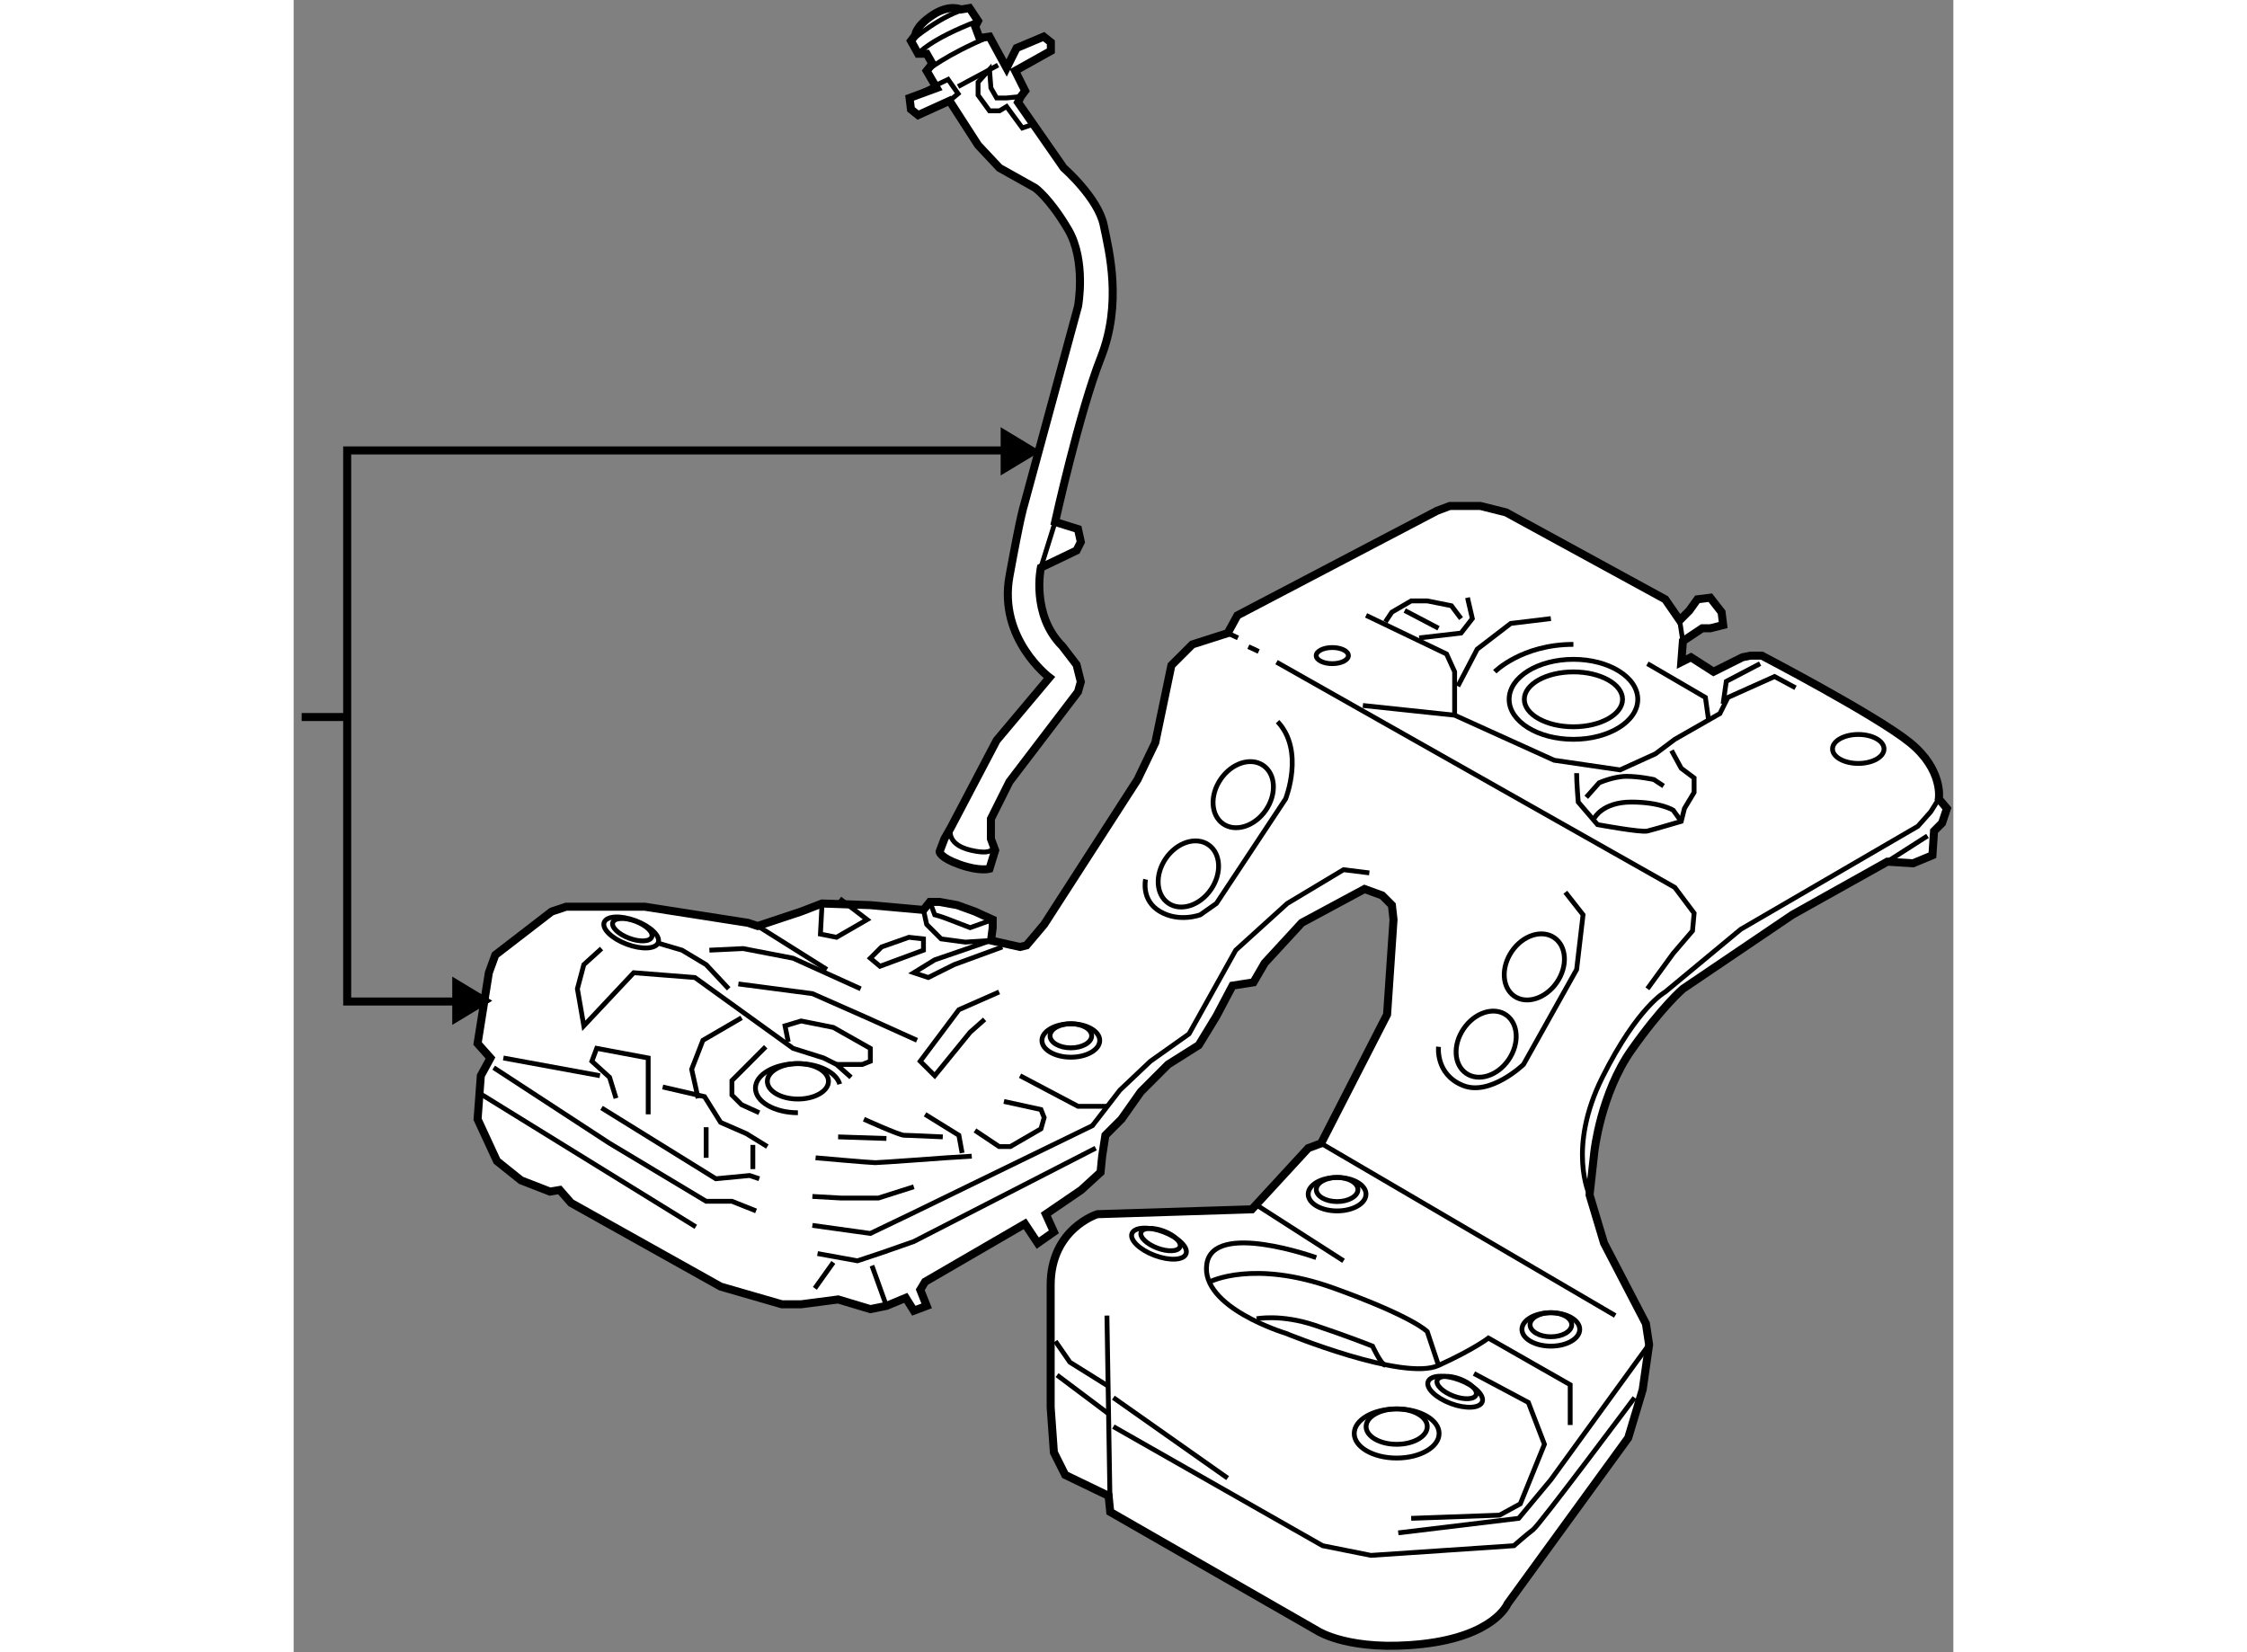 <?xml version="1.0" encoding="utf-8"?>
<!-- Generator: Adobe Illustrator 15.1.0, SVG Export Plug-In . SVG Version: 6.00 Build 0)  -->
<!DOCTYPE svg PUBLIC "-//W3C//DTD SVG 1.1//EN" "http://www.w3.org/Graphics/SVG/1.1/DTD/svg11.dtd">
<svg version="1.1" xmlns="http://www.w3.org/2000/svg" xmlns:xlink="http://www.w3.org/1999/xlink" x="0px" y="0px" width="244.8px"
	 height="180px" viewBox="6.038 34.946 103.373 102.905" enable-background="new 0 0 244.8 180" xml:space="preserve">
	
<rect x="6.038" y="34.946" width="103.373" height="102.905" fill="#808080" stroke="none"/>
	
<g><path fill="#FFFFFF" stroke="#000000" stroke-width="0.5" d="M32.633,115.079l3.811,1.102h1.203l2.305-0.301l2.006,0.602
				l1.002-0.201l1.203-0.5l0.502,0.801l0.801-0.301l-0.4-1.002l0.301-0.5l6.217-3.609l0.801,1.203l1.002-0.703l-0.5-1.102
				l2.205-1.506l1.203-1.102l0.1-1.002l0.201-1.303l1.002-1.002l1.203-1.707l1.703-1.703l1.906-1.201l1.102-1.807l1.004-1.902
				l1.303-0.203l0.701-1.203l2.307-2.506l3.91-2.105l1.102,0.402l0.602,0.602l0.102,0.902l-0.402,5.914l-4.109,8.02l-0.803,0.301
				l-3.508,3.809l-9.625,0.303c0,0-2.908,0.902-2.908,4.412c0,3.506,0,7.617,0,7.617l0.201,2.807l0.703,1.404l2.705,1.303
				l0.102,1.002l12.932,7.42c0,0,2.006,1.303,6.518,0.803c4.506-0.504,5.301-2.508,5.301-2.508l7.509-10.326l0.902-3.006l0.4-2.807
				l-0.199-1.305l-2.607-5.012l-0.902-3.008l0.301-2.707c0,0,0.4-3.609,2.307-6.316s3.207-3.809,3.207-3.809l6.816-4.611l5.916-3.309
				l1.605,0.1l1.203-0.5l0.1-1.506l0.5-0.502l0.303-0.902l-0.504-0.6c0,0,0.301-1.804-1.805-3.509
				c-2.104-1.703-9.223-5.414-9.223-5.414h-0.701l-0.5,0.102l-1.805,0.902l-1.404-0.902l-0.602,0.301l0.1-1.305l1.203-0.801h0.502
				l0.803-0.201l-0.1-0.801l-0.703-0.902l-0.803,0.1l-0.502,0.701l-0.6,0.604l-0.902-1.305l-9.914-5.414l-1.595-0.4h-1.904
				l-0.801,0.301l-12.432,6.516l-0.604,1.104l-2.203,0.703l-1.305,1.303l-1.002,4.811L58.6,83.5l-5.816,9.021l-1.102,1.305l-0.4,0.1
				l-1.807-0.402l0.102-0.799v-0.502l-1.104-0.502l-1.102-0.4l-1.104-0.201h-0.602l-0.4,0.5l-3.309-0.299l-3.008-0.102l-1.303,0.502
				l-2.707,0.9l-0.602-0.199l-6.416-1.002H23.01l-0.902,0.301l-3.51,2.705l-0.402,1.105l-0.701,4.408l0.803,0.902l-0.602,1.104
				l-0.201,2.709l1.205,2.605l1.502,1.203l1.805,0.701l0.604-0.102l0.701,0.803L32.633,115.079z"></path><ellipse fill="none" stroke="#000000" stroke-width="0.3" cx="74.739" cy="123.8" rx="1.905" ry="1.102"></ellipse><path fill="none" stroke="#000000" stroke-width="0.3" d="M77.381,124.229c0,0.846-1.182,1.529-2.643,1.529
				c-1.459,0-2.643-0.684-2.643-1.529c0-0.848,1.184-1.533,2.643-1.533C76.199,122.696,77.381,123.382,77.381,124.229z"></path><ellipse fill="none" stroke="#000000" stroke-width="0.3" cx="37.445" cy="102.294" rx="1.904" ry="1.104"></ellipse><path fill="none" stroke="#000000" stroke-width="0.3" d="M37.445,104.251c-1.461,0-2.645-0.686-2.645-1.531
				c0-0.844,1.184-1.529,2.645-1.529c1.313,0,2.398,0.551,2.605,1.279"></path><ellipse fill="none" stroke="#000000" stroke-width="0.3" cx="54.446" cy="99.46" rx="1.296" ry="0.75"></ellipse><path fill="none" stroke="#000000" stroke-width="0.3" d="M56.244,99.749c0,0.576-0.805,1.043-1.799,1.043
				c-0.992,0-1.801-0.467-1.801-1.043c0-0.572,0.809-1.039,1.801-1.039C55.439,98.71,56.244,99.177,56.244,99.749z"></path><ellipse fill="none" stroke="#000000" stroke-width="0.3" cx="71.029" cy="109.034" rx="1.297" ry="0.75"></ellipse><ellipse fill="none" stroke="#000000" stroke-width="0.3" cx="71.028" cy="109.323" rx="1.8" ry="1.043"></ellipse><ellipse transform="matrix(0.936 0.351 -0.351 0.936 43.239 -13.931)" fill="none" stroke="#000000" stroke-width="0.3" cx="60.014" cy="112.198" rx="1.295" ry="0.565"></ellipse><path fill="none" stroke="#000000" stroke-width="0.3" d="M61.619,113.036c-0.15,0.404-1.027,0.451-1.957,0.1
				c-0.932-0.348-1.563-0.961-1.412-1.361c0.152-0.406,1.031-0.453,1.961-0.104C61.143,112.022,61.773,112.632,61.619,113.036z"></path><ellipse transform="matrix(0.936 0.351 -0.351 0.936 47.654 -19.824)" fill="none" stroke="#000000" stroke-width="0.3" cx="78.461" cy="121.421" rx="1.295" ry="0.566"></ellipse><path fill="none" stroke="#000000" stroke-width="0.3" d="M80.066,122.261c-0.152,0.4-1.027,0.449-1.957,0.1
				c-0.932-0.35-1.563-0.961-1.412-1.363c0.152-0.406,1.031-0.453,1.961-0.102C79.588,121.243,80.219,121.853,80.066,122.261z"></path><path fill="none" stroke="#000000" stroke-width="0.3" d="M28.344,93.304c-0.109,0.295-0.74,0.328-1.41,0.076
				c-0.674-0.252-1.127-0.691-1.016-0.986c0.111-0.291,0.74-0.322,1.412-0.07C28,92.575,28.453,93.013,28.344,93.304z"></path><ellipse transform="matrix(0.936 0.351 -0.351 0.936 34.403 -3.574)" fill="none" stroke="#000000" stroke-width="0.3" cx="27.054" cy="93.057" rx="1.799" ry="0.781"></ellipse><ellipse fill="none" stroke="#000000" stroke-width="0.3" cx="84.343" cy="117.454" rx="1.297" ry="0.75"></ellipse><path fill="none" stroke="#000000" stroke-width="0.3" d="M86.14,117.743c0,0.578-0.803,1.045-1.797,1.045
				s-1.803-0.467-1.803-1.045c0-0.572,0.809-1.039,1.803-1.039S86.14,117.171,86.14,117.743z"></path><path fill="none" stroke="#000000" stroke-width="0.3" d="M81.713,100.948c-0.684,1.002-1.867,1.383-2.645,0.85
				c-0.773-0.531-0.844-1.777-0.154-2.783c0.691-1.008,1.874-1.387,2.644-0.854C82.327,98.698,82.397,99.942,81.713,100.948z"></path><path fill="none" stroke="#000000" stroke-width="0.3" d="M84.714,96.134c-0.693,1.006-1.881,1.385-2.653,0.854
				c-0.766-0.535-0.836-1.781-0.152-2.785c0.685-1.006,1.87-1.385,2.647-0.852S85.403,95.13,84.714,96.134z"></path><ellipse transform="matrix(0.824 0.567 -0.567 0.824 61.527 -19.274)" fill="none" stroke="#000000" stroke-width="0.3" cx="61.774" cy="89.354" rx="1.706" ry="2.207"></ellipse><path fill="none" stroke="#000000" stroke-width="0.3" d="M66.588,85.409c-0.691,1.002-1.881,1.383-2.658,0.85
				c-0.771-0.533-0.844-1.777-0.152-2.783c0.689-1.006,1.877-1.387,2.652-0.854C67.207,83.158,67.277,84.401,66.588,85.409z"></path><ellipse fill="none" stroke="#000000" stroke-width="0.3" cx="70.729" cy="75.779" rx="1.002" ry="0.502"></ellipse><ellipse fill="none" stroke="#000000" stroke-width="0.3" cx="103.489" cy="81.593" rx="1.604" ry="0.902"></ellipse><path fill="none" stroke="#000000" stroke-width="0.3" d="M89.755,78.503c0,1.375-1.795,2.49-4.01,2.49s-4.002-1.115-4.002-2.49
				c0-1.377,1.787-2.492,4.002-2.492S89.755,77.126,89.755,78.503z"></path><ellipse fill="none" stroke="#000000" stroke-width="0.3" cx="85.747" cy="78.503" rx="3.059" ry="1.709"></ellipse><line fill="none" stroke="#000000" stroke-width="0.3" x1="64.211" y1="74.376" x2="64.855" y2="74.675"></line><line fill="none" stroke="#000000" stroke-width="0.3" x1="65.502" y1="75.222" x2="66.146" y2="75.521"></line><polyline fill="none" stroke="#000000" stroke-width="0.3" points="67.256,76.187 92.06,90.216 93.265,91.821 93.163,92.923 
				91.96,94.327 90.356,96.532 		"></polyline><path fill="none" stroke="#000000" stroke-width="0.3" d="M86.747,109.364c0,0-1.402-2.908,0.803-7.318
				c2.205-4.412,3.91-5.314,3.91-5.314l4.711-3.908l11.029-6.416l0.801-0.902l0.5-0.803"></path><line fill="none" stroke="#000000" stroke-width="0.3" x1="105.294" y1="88.612" x2="107.8" y2="87.009"></line><polyline fill="none" stroke="#000000" stroke-width="0.3" points="72.633,78.886 78.348,79.49 84.544,82.296 88.653,82.898 
				90.858,81.896 92.06,80.994 94.87,79.388 95.37,78.386 98.276,77.083 99.581,77.785 		"></polyline><polyline fill="none" stroke="#000000" stroke-width="0.3" points="90.356,76.281 93.968,78.386 94.165,79.791 		"></polyline><polyline fill="none" stroke="#000000" stroke-width="0.3" points="95.069,78.787 95.269,77.384 97.374,76.281 		"></polyline><line fill="none" stroke="#000000" stroke-width="0.3" x1="92.362" y1="73.576" x2="92.562" y2="74.876"></line><polyline fill="none" stroke="#000000" stroke-width="0.3" points="72.834,73.273 77.846,75.679 78.348,76.783 78.348,79.49 		"></polyline><polyline fill="none" stroke="#000000" stroke-width="0.3" points="78.549,77.685 79.752,75.38 81.844,73.775 84.343,73.474 		"></polyline><path fill="none" stroke="#000000" stroke-width="0.3" d="M80.85,76.783c0,0,1.688-1.703,4.896-1.703"></path><path fill="none" stroke="#000000" stroke-width="0.3" d="M85.946,83.099c0,0.602,0.1,1.802,0.1,1.802l1.203,1.404
				c0,0,2.707,0.502,3.107,0.4c0.402-0.1,2.105-0.602,2.105-0.602l0.201-0.803l0.602-1.002v-0.9l-0.803-0.602l-0.602-1.104"></path><path fill="none" stroke="#000000" stroke-width="0.3" d="M86.548,84.603l0.801-0.902c0,0,0.902-0.402,1.705-0.402
				s1.705,0.201,1.705,0.201l0.602,0.4"></path><path fill="none" stroke="#000000" stroke-width="0.3" d="M87.048,85.905c0,0,0.502-1.004,2.307-1.004
				c1.803,0,2.605,0.504,2.605,0.504l0.502,0.699"></path><polyline fill="none" stroke="#000000" stroke-width="0.3" points="76.143,74.677 78.748,74.376 79.451,73.474 79.15,72.171 		"></polyline><line fill="none" stroke="#000000" stroke-width="0.3" x1="75.24" y1="72.972" x2="77.346" y2="74.076"></line><polyline fill="none" stroke="#000000" stroke-width="0.3" points="74.037,73.675 74.438,73.074 75.643,72.373 76.645,72.373 
				78.148,72.673 78.748,73.474 		"></polyline><polyline fill="none" stroke="#000000" stroke-width="0.3" points="18.498,101.444 25.715,106.155 31.73,109.765 33.336,109.765 
				34.84,110.366 		"></polyline><line fill="none" stroke="#000000" stroke-width="0.3" x1="17.797" y1="103.149" x2="31.085" y2="111.356"></line><polyline fill="none" stroke="#000000" stroke-width="0.3" points="38.668,113.022 41.154,113.474 42.658,112.974 44.664,112.272 
				55.992,106.456 		"></polyline><polyline fill="none" stroke="#000000" stroke-width="0.3" points="38.348,111.267 41.957,111.769 44.463,110.567 55.791,105.054 
				57.496,102.847 59.4,101.044 61.807,99.339 64.715,94.126 67.922,91.218 71.43,89.114 73.035,89.313 		"></polyline><polyline fill="none" stroke="#000000" stroke-width="0.3" points="25.215,103.95 32.334,108.362 34.438,108.161 35.039,108.362 
						"></polyline><polyline fill="none" stroke="#000000" stroke-width="0.3" points="38.348,109.464 40.152,109.565 42.457,109.565 44.664,108.862 
						"></polyline><line fill="none" stroke="#000000" stroke-width="0.3" x1="38.502" y1="115.188" x2="39.652" y2="113.573"></line><line fill="none" stroke="#000000" stroke-width="0.3" x1="42.057" y1="113.774" x2="42.959" y2="116.28"></line><polyline fill="none" stroke="#000000" stroke-width="0.3" points="26.117,103.349 25.715,102.046 24.613,101.044 24.914,100.241 
				28.121,100.841 28.121,104.351 		"></polyline><line fill="none" stroke="#000000" stroke-width="0.3" x1="19.1" y1="100.841" x2="25.115" y2="101.944"></line><polyline fill="none" stroke="#000000" stroke-width="0.3" points="29.023,102.647 31.631,103.249 32.633,104.853 34.238,105.554 
				35.541,106.358 		"></polyline><line fill="none" stroke="#000000" stroke-width="0.3" x1="31.73" y1="107.058" x2="31.73" y2="105.153"></line><line fill="none" stroke="#000000" stroke-width="0.3" x1="34.639" y1="107.761" x2="34.639" y2="106.255"></line><polyline fill="none" stroke="#000000" stroke-width="0.3" points="31.23,103.349 30.828,101.544 31.529,99.739 33.938,98.337 		
				"></polyline><polyline fill="none" stroke="#000000" stroke-width="0.3" points="40.754,102.046 39.85,101.243 39.049,100.841 37.145,100.241 
				31.029,95.829 27.219,95.53 24.111,98.837 23.711,96.532 24.111,95.028 25.215,94.026 		"></polyline><polyline fill="none" stroke="#000000" stroke-width="0.3" points="35.439,100.142 33.336,102.247 33.336,103.149 33.938,103.751 
				35.039,104.251 		"></polyline><polyline fill="none" stroke="#000000" stroke-width="0.3" points="28.738,93.688 30.227,94.126 31.73,95.028 33.135,96.532 		"></polyline><polyline fill="none" stroke="#000000" stroke-width="0.3" points="31.932,94.126 34.037,94.026 37.145,94.626 41.355,96.532 		
				"></polyline><line fill="none" stroke="#000000" stroke-width="0.3" x1="34.939" y1="92.62" x2="39.25" y2="95.329"></line><polyline fill="none" stroke="#000000" stroke-width="0.3" points="33.736,96.229 38.348,96.833 41.756,98.337 44.863,99.739 		
				"></polyline><polyline fill="none" stroke="#000000" stroke-width="0.3" points="36.844,99.839 36.643,98.837 37.646,98.536 39.652,98.937 
				41.957,100.241 41.957,101.044 41.455,101.243 39.85,101.243 		"></polyline><polyline fill="none" stroke="#000000" stroke-width="0.3" points="49.977,96.731 47.471,97.835 45.064,101.044 45.967,101.944 
				48.172,99.237 49.074,98.437 		"></polyline><polygon fill="none" stroke="#000000" stroke-width="0.3" points="44.363,93.323 42.658,93.925 41.957,94.626 42.557,95.128 
				45.266,94.126 45.266,93.423 		"></polygon><polyline fill="none" stroke="#000000" stroke-width="0.3" points="38.949,91.218 38.848,93.124 39.85,93.323 41.756,92.222 
				40.051,90.917 		"></polyline><path fill="none" stroke="#000000" stroke-width="0.3" d="M45.666,91.118l0.301,0.803c0,0,0.4,0.1,0.902,0.301
				c0.502,0.199,1.303,0.502,1.303,0.502l1.404-0.502"></path><polyline fill="none" stroke="#000000" stroke-width="0.3" points="45.266,91.618 45.465,92.521 46.367,93.423 47.871,93.624 
				49.475,93.522 45.967,94.728 44.664,95.53 45.566,95.829 47.17,95.028 50.178,93.925 		"></polyline><path fill="none" stroke="#000000" stroke-width="0.3" d="M38.547,107.058c0,0,3.41,0.303,3.711,0.303
				c0.299,0,4.41-0.303,4.41-0.303l1.604-0.1"></path><line fill="none" stroke="#000000" stroke-width="0.3" x1="39.951" y1="105.755" x2="42.959" y2="105.854"></line><path fill="none" stroke="#000000" stroke-width="0.3" d="M41.555,104.653c0,0,2.207,1.002,2.508,1.002s2.406,0.1,2.406,0.1"></path><polyline fill="none" stroke="#000000" stroke-width="0.3" points="45.365,104.351 47.471,105.655 47.672,106.757 		"></polyline><polyline fill="none" stroke="#000000" stroke-width="0.3" points="48.473,105.353 49.977,106.358 50.678,106.358 52.584,105.253 
				52.783,104.552 52.584,104.052 50.277,103.548 		"></polyline><polyline fill="none" stroke="#000000" stroke-width="0.3" points="51.281,101.944 54.891,103.851 56.693,103.851 		"></polyline><path fill="none" stroke="#000000" stroke-width="0.3" d="M59.1,89.714c0,0-0.301,1.305,0.902,2.006s2.506,0.201,2.506,0.201
				l1.002-0.703l4.311-6.516c0,0,1.205-3.007-0.5-4.81"></path><path fill="none" stroke="#000000" stroke-width="0.3" d="M77.346,100.142c0,0-0.201,1.703,1.504,2.404
				c1.704,0.703,3.788-1.303,3.788-1.303l3.309-5.914l0.4-3.408l-1.102-1.404"></path><line fill="none" stroke="#000000" stroke-width="0.3" x1="70.027" y1="106.155" x2="88.351" y2="116.884"></line><line fill="none" stroke="#000000" stroke-width="0.3" x1="66.117" y1="110.065" x2="71.43" y2="113.474"></line><path fill="none" stroke="#000000" stroke-width="0.3" d="M69.727,113.274c0,0-6.416-2.307-6.816,0.402
				c-0.402,2.705,4.91,4.309,4.91,4.309s7.318,3.008,9.525,2.004c2.207-1.002,3.107-1.703,3.107-1.703l5.093,2.906v2.508"></path><polyline fill="none" stroke="#000000" stroke-width="0.3" points="79.553,120.493 82.94,122.294 83.942,124.901 82.438,128.61 
				81.147,129.315 75.643,129.513 		"></polyline><line fill="none" stroke="#000000" stroke-width="0.3" x1="56.693" y1="116.884" x2="56.895" y2="129.112"></line><polyline fill="none" stroke="#000000" stroke-width="0.3" points="53.484,118.485 54.387,119.79 56.793,121.292 		"></polyline><line fill="none" stroke="#000000" stroke-width="0.3" x1="53.586" y1="120.593" x2="56.793" y2="122.999"></line><line fill="none" stroke="#000000" stroke-width="0.3" x1="57.094" y1="121.997" x2="64.211" y2="127.009"></line><path fill="none" stroke="#000000" stroke-width="0.3" d="M57.094,123.8l13.033,7.418l3.008,0.602l8.906-0.602
				c0,0,0.798-0.701,1.198-1.002c0.402-0.301,6.316-8.219,6.316-8.219"></path><polyline fill="none" stroke="#000000" stroke-width="0.3" points="74.838,130.417 82.339,129.513 84.343,127.108 90.456,118.688 
						"></polyline><path fill="none" stroke="#000000" stroke-width="0.3" d="M63.109,114.778c0,0,2.707-1.404,7.719,0.4
				c5.014,1.805,5.816,2.707,5.816,2.707l0.701,2.104"></path><path fill="none" stroke="#000000" stroke-width="0.3" d="M66.018,117.083c0,0,1.502-0.301,3.609,0.4
				c2.104,0.703,3.609,1.305,3.609,1.305s0.5,1.102,0.801,1.201"></path></g><g><polygon points="50.073,64.559 52.565,63.057 50.073,61.553 		"></polygon><line fill="none" stroke="#000000" stroke-width="0.5" x1="9.372" y1="79.604" x2="6.538" y2="79.604"></line><polygon points="15.917,98.78 18.409,97.276 15.917,95.774 		"></polygon><polyline fill="none" stroke="#000000" stroke-width="0.5" points="51.348,63 9.373,63 9.373,97.323 16.785,97.323 		"></polyline></g><g><path fill="#FFFFFF" stroke="#000000" stroke-width="0.5" d="M46.977,86.479l2.846-5.421l3.289-3.914c0,0-3.201-2.4-2.49-6.311
				c0.713-3.912,0.889-4.357,0.889-4.357l3.381-12.447c0,0,0.533-2.846-0.623-4.802s-2.045-2.578-2.045-2.578L50,45.404l-1.334-1.422
				l-1.777-2.757l-1.957,0.89l-0.445-0.356l-0.088-0.711l1.689-0.622l-0.623-1.067l0.355-0.444l-0.355-0.622h-0.533l-0.445-0.801
				l0.268-0.355c0,0,0-0.533,1.066-1.244c1.068-0.712,1.779-0.356,1.779-0.356l0.533-0.089l0.533,0.801l-0.178,0.355l0.266,0.711
				l0.623-0.089l1.066,1.956l0.623-1.245l1.689-0.711l0.445,0.356v0.533l-2.225,1.244l0.623,1.245l-0.266,0.355l-0.178,0.355
				L54,45.404c0,0,2.135,1.867,2.49,3.557s1.156,4.89-0.178,8.268c-1.334,3.379-2.846,10.225-2.846,10.225l1.424,0.445l0.176,0.801
				l-0.266,0.533l-2.223,1.066c0,0-0.623,2.934,1.334,4.889l0.889,1.158l0.266,1.066l-0.176,0.623l-4.27,5.602l-1.154,2.31v1.244
				l0.266,0.713l-0.355,1.154c0,0-0.623,0.178-1.867-0.268c-1.244-0.443-1.24-0.801-1.24-0.801l0.303-0.803L46.977,86.479z"></path><path fill="none" stroke="#000000" stroke-width="0.3" d="M46.977,86.479c0,0-0.414,1.037,1.244,1.424
				c1.658,0.385,1.378-0.357,1.378-0.357"></path><polyline fill="none" stroke="#000000" stroke-width="0.3" points="44.398,41.047 46.799,39.892 47.422,40.781 46.889,41.225 		
				"></polyline><line fill="none" stroke="#000000" stroke-width="0.3" x1="47.422" y1="40.336" x2="49.91" y2="39.002"></line><polyline fill="none" stroke="#000000" stroke-width="0.3" points="51.955,42.737 51.422,42.915 50.443,41.582 50,41.848 
				49.377,41.848 48.666,40.87 48.666,40.069 49.377,39.269 49.467,40.425 49.822,41.047 50.443,41.047 51.334,40.958 		"></polyline><path fill="none" stroke="#000000" stroke-width="0.3" d="M45.465,39.358c0,0,1.156-0.978,3.912-2.134"></path><path fill="none" stroke="#000000" stroke-width="0.3" d="M44.932,38.292c0,0,0.711-0.889,3.734-2.045"></path><path fill="none" stroke="#000000" stroke-width="0.3" d="M44.486,37.491c0,0,1.957-1.688,3.646-2.045"></path><line fill="none" stroke="#000000" stroke-width="0.3" x1="52.578" y1="70.298" x2="53.467" y2="67.453"></line></g>


</svg>